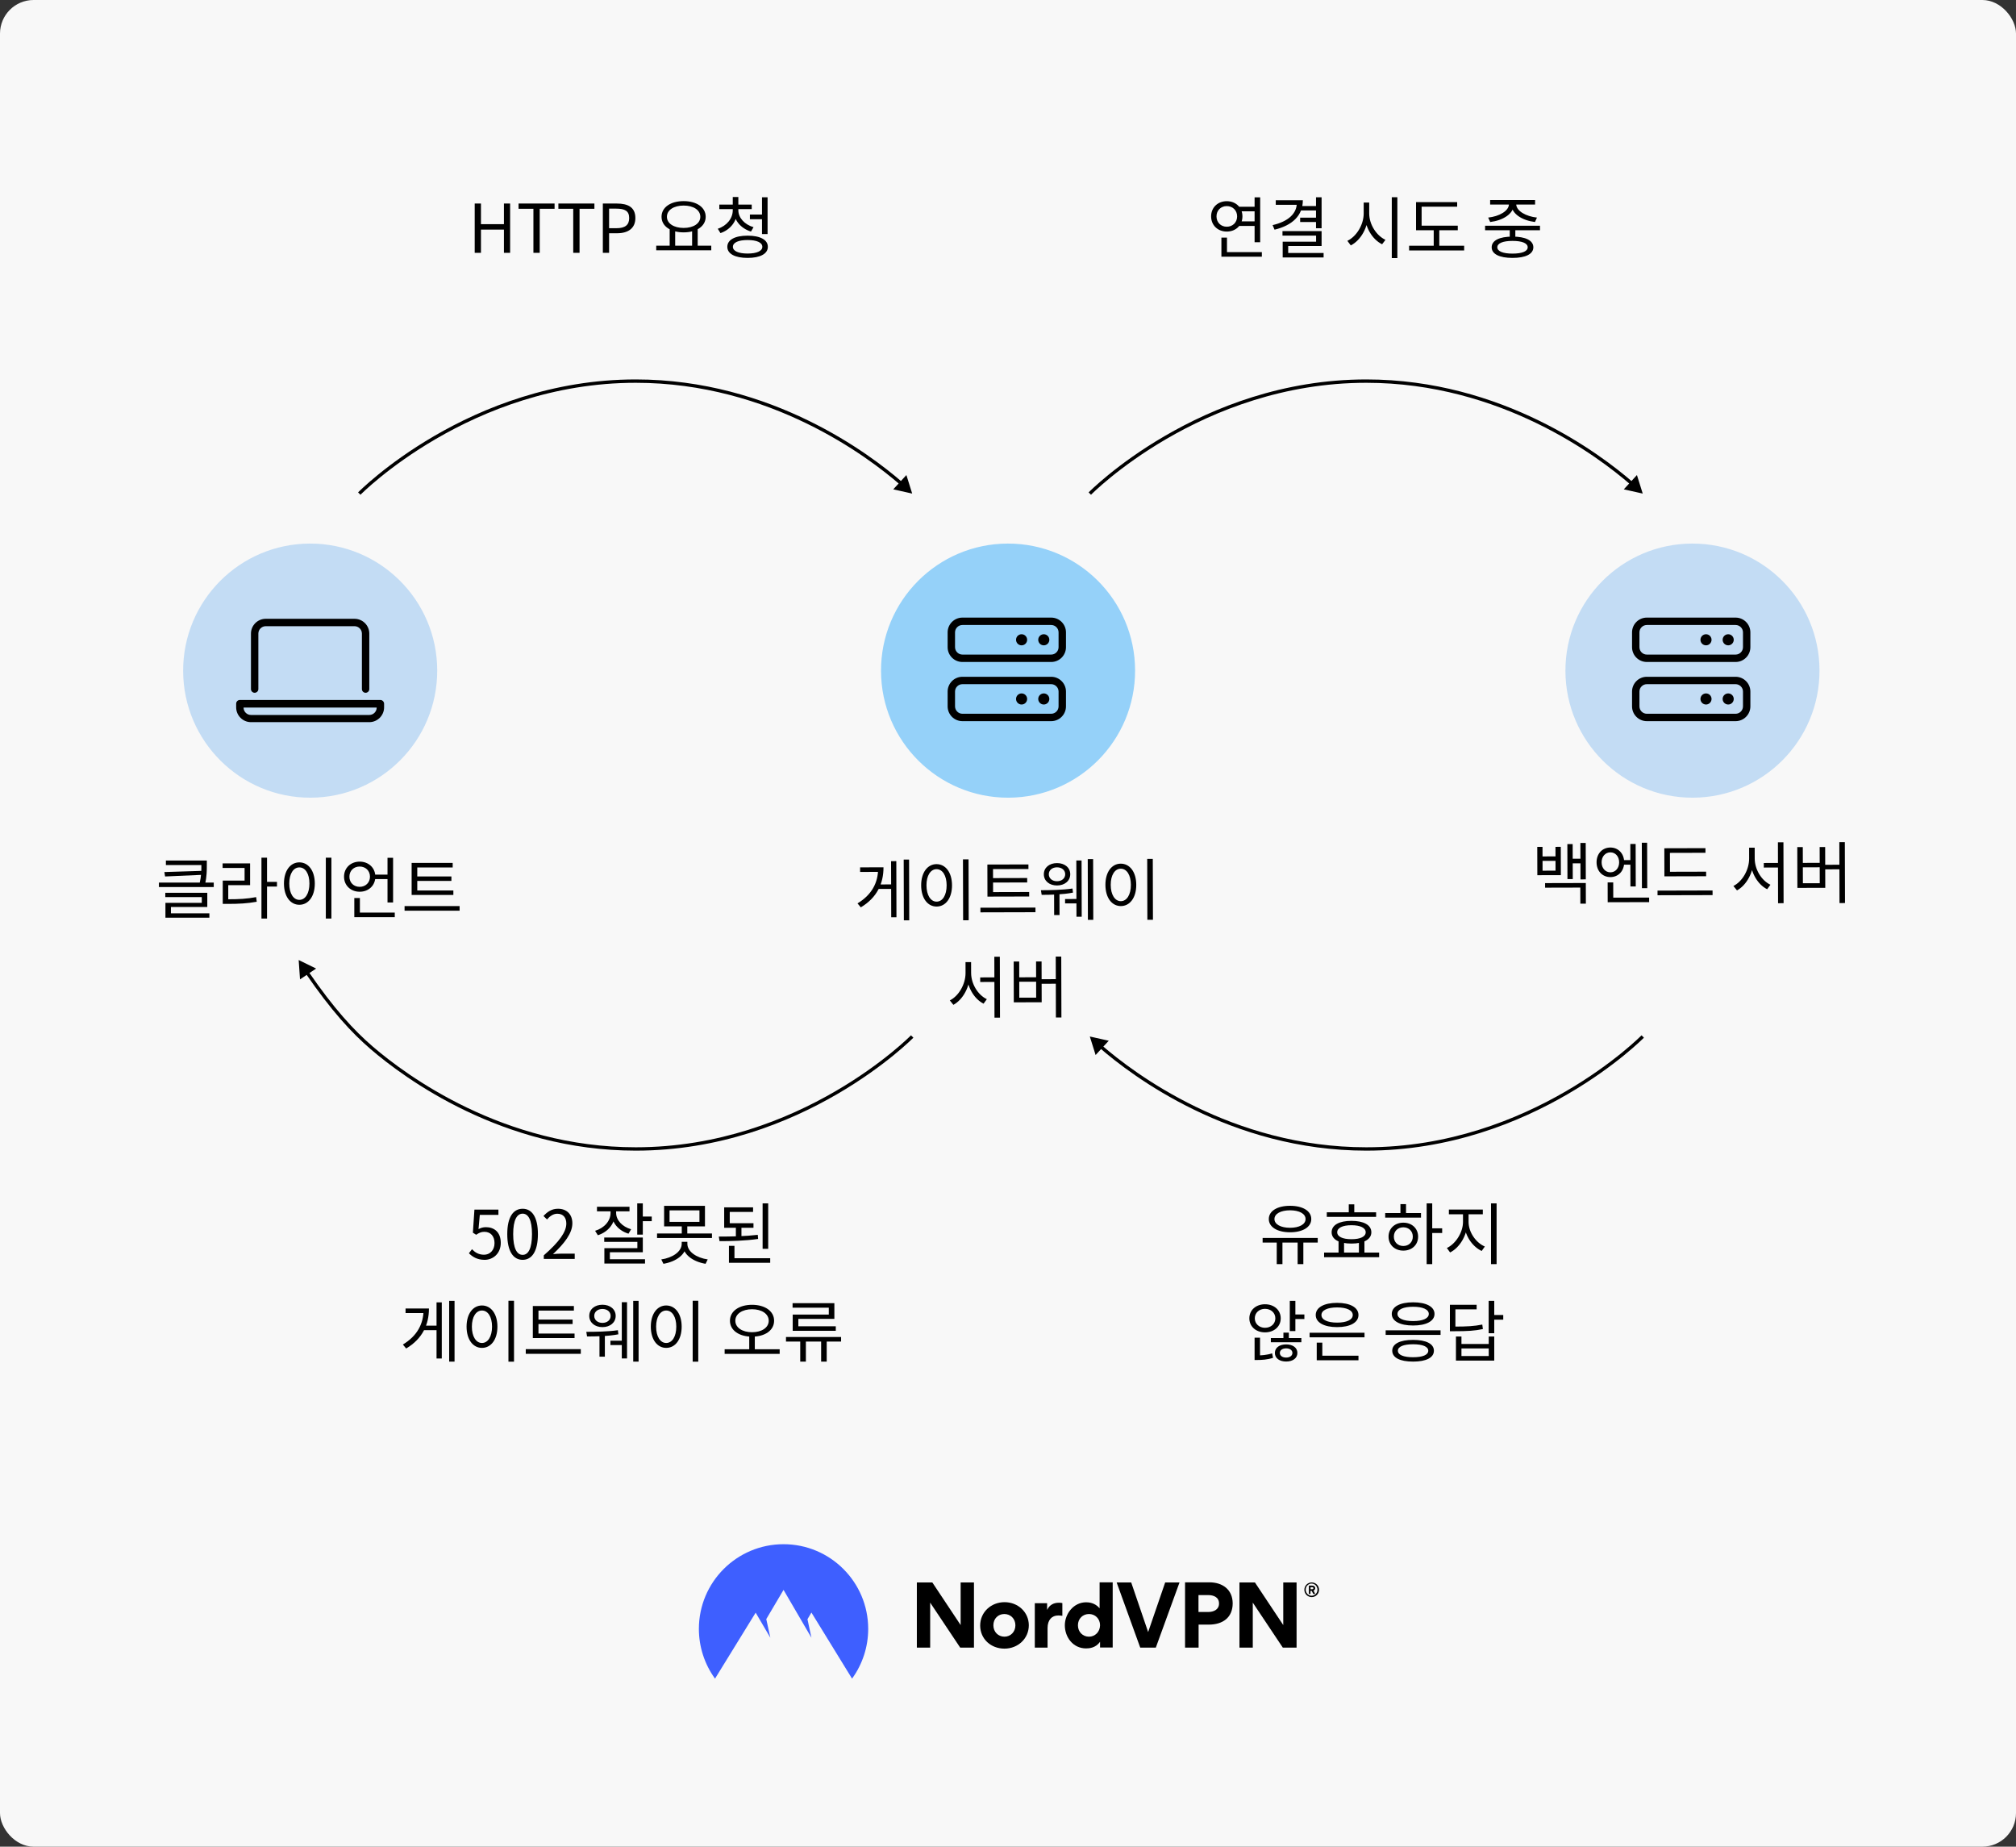 <svg fill="none" height="1099" viewBox="0 0 1200 1099" width="1200" xmlns="http://www.w3.org/2000/svg" xmlns:xlink="http://www.w3.org/1999/xlink"><rect x="0" y="0" width="1200" height="1099" fill="#333333" stroke="none"/><clipPath id="clip0_319_86"><path d="M140.577 355.054H228.627V443.104H140.577Z"/></clipPath><rect fill="#f8f8f8" height="1099" rx="20" width="1200"/><g fill="#000000"><path d="M776.409 946.113C776.409 944.972 776.879 943.831 777.685 943.026 778.492 942.221 779.634 941.751 780.776 941.751 781.918 941.751 783.061 942.221 783.867 943.026 784.673 943.831 785.144 944.972 785.144 946.113 785.144 946.717 785.009 947.254 784.808 947.791 784.606 948.328 784.27 948.798 783.867 949.201 783.464 949.603 782.993 949.939 782.456 950.14 781.918 950.342 781.381 950.476 780.776 950.476 780.171 950.476 779.634 950.342 779.096 950.14 778.559 949.939 778.089 949.603 777.685 949.201 777.282 948.798 776.946 948.328 776.745 947.791 776.476 947.254 776.409 946.65 776.409 946.113ZM777.215 946.113C777.215 946.583 777.282 947.053 777.484 947.456 777.685 947.858 777.887 948.261 778.223 948.597 778.559 948.932 778.962 949.201 779.365 949.402 779.768 949.603 780.239 949.67 780.709 949.67 781.65 949.67 782.59 949.268 783.195 948.597 783.867 947.925 784.203 947.053 784.203 946.046 784.203 945.107 783.8 944.167 783.195 943.496 782.523 942.825 781.65 942.422 780.709 942.422 780.239 942.422 779.768 942.489 779.365 942.691 778.962 942.892 778.559 943.16 778.223 943.496 777.887 943.831 777.618 944.234 777.484 944.637 777.282 945.174 777.215 945.644 777.215 946.113ZM780.104 948.597H779.096V943.63H781.045C782.053 943.63 782.859 944.167 782.859 945.174 782.859 945.509 782.792 945.778 782.59 946.046 782.389 946.315 782.187 946.516 781.851 946.583L782.859 948.597H781.717L780.776 946.784H780.037V948.597H780.104ZM780.978 944.57H780.104V945.778H780.978C781.381 945.778 781.784 945.644 781.784 945.174 781.784 944.704 781.381 944.57 780.978 944.57Z"/><path clip-rule="evenodd" d="M571.546 980.543 553.673 953.764V980.543H545.745V941.751H554.95L571.814 967.12V941.751H579.743V980.543H571.546Z" fill-rule="evenodd"/><path clip-rule="evenodd" d="M597.951 953.496C589.888 953.496 583.438 959.469 583.438 967.389 583.438 975.375 589.821 981.147 597.884 981.147 605.947 981.147 612.397 975.174 612.397 967.187 612.33 959.335 605.88 953.496 597.951 953.496ZM597.884 974.033C594.256 974.033 591.299 971.281 591.299 967.255 591.299 963.228 594.189 960.543 597.817 960.543 601.445 960.543 604.402 963.295 604.402 967.255 604.402 971.214 601.512 974.033 597.884 974.033Z" fill-rule="evenodd"/><path clip-rule="evenodd" d="M632.351 954.033V961.617C631.545 961.483 630.672 961.416 629.865 961.416 626.17 961.416 623.549 963.966 623.549 968.933V980.544H615.957V954.101H623.281V957.993H623.348C624.759 954.973 627.446 953.832 630.201 953.832 631.008 953.765 631.679 953.899 632.351 954.033Z" fill-rule="evenodd"/><path clip-rule="evenodd" d="M654.526 941.685V957.054H654.458C651.704 953.832 648.075 953.564 646.53 953.564 638.937 953.564 633.831 960.544 633.831 967.255 633.831 974.369 638.736 981.014 646.463 981.014 648.277 981.014 652.241 980.745 654.727 977.121H654.794V980.477H662.32V941.685H654.526ZM648.21 974.034C644.581 974.034 641.625 971.282 641.625 967.255 641.625 963.228 644.581 960.544 648.21 960.544 651.838 960.544 654.794 963.295 654.794 967.255 654.727 971.215 651.771 974.034 648.21 974.034Z" fill-rule="evenodd"/><path clip-rule="evenodd" d="M678.713 980.543 664.67 941.751H673.337L683.416 971.281 693.562 941.751H702.095L687.985 980.543H678.713Z" fill-rule="evenodd"/><path clip-rule="evenodd" d="M719.835 941.685H705.389V980.544H713.451V966.852H719.566C727.696 966.852 733.743 962.758 733.743 954.168 733.676 945.913 727.629 941.685 719.835 941.685ZM719.163 959.336H713.384V949.269H719.095C722.455 949.269 725.613 950.544 725.613 954.302 725.613 957.993 722.321 959.336 719.163 959.336Z" fill-rule="evenodd"/><path clip-rule="evenodd" d="M763.575 980.543 745.702 953.764V980.543H737.774V941.751H746.979L763.844 967.12V941.751H771.772V980.543H763.575Z" fill-rule="evenodd"/></g><path clip-rule="evenodd" d="M425.608 999C419.36 990.409 416 980.007 416 969.403 416 941.55 438.576 919 466.393 919 494.209 919 516.785 941.55 516.785 969.403 516.785 980.007 513.426 990.409 507.177 999L482.989 959.671 480.637 963.631 482.989 974.638 466.393 946.181 456.113 963.564 458.531 974.638 449.797 959.738 425.608 999Z" fill="#3e5fff" fill-rule="evenodd"/><path d="M542.97 293.74 539.518 282.721 531.701 291.219 542.97 293.74ZM213.857 293.74C214.571 294.441 214.571 294.441 214.571 294.44 214.571 294.44 214.572 294.44 214.573 294.439 214.574 294.437 214.577 294.434 214.581 294.431 214.588 294.423 214.599 294.412 214.615 294.396 214.645 294.366 214.692 294.319 214.754 294.257 214.879 294.133 215.066 293.948 215.316 293.706 215.816 293.222 216.564 292.509 217.553 291.6 219.531 289.782 222.471 287.181 226.308 284.058 233.985 277.81 245.25 269.475 259.592 261.139 288.281 244.466 329.247 227.81 378.414 227.81V225.81C328.792 225.81 287.479 242.619 258.587 259.41 244.139 267.807 232.788 276.205 225.046 282.506 221.174 285.657 218.204 288.285 216.2 290.128 215.197 291.049 214.436 291.774 213.924 292.27 213.668 292.518 213.475 292.709 213.344 292.838 213.279 292.903 213.23 292.953 213.196 292.986 213.18 293.003 213.167 293.016 213.158 293.025 213.154 293.029 213.151 293.032 213.148 293.035 213.147 293.036 213.146 293.037 213.145 293.038 213.145 293.038 213.144 293.039 213.857 293.74ZM378.414 227.81C458.461 227.81 516.761 271.962 535.693 288.404L537.004 286.895C517.938 270.335 459.178 225.81 378.414 225.81V227.81Z" fill="#000000"/><path d="M977.812 293.74 974.36 282.721 966.543 291.219 977.812 293.74ZM648.699 293.74C649.413 294.441 649.413 294.441 649.413 294.44 649.413 294.44 649.414 294.44 649.415 294.439 649.416 294.437 649.419 294.434 649.423 294.431 649.43 294.423 649.441 294.412 649.456 294.396 649.487 294.366 649.534 294.319 649.596 294.257 649.72 294.133 649.908 293.948 650.158 293.706 650.658 293.222 651.406 292.509 652.395 291.6 654.373 289.782 657.313 287.181 661.15 284.058 668.827 277.81 680.092 269.475 694.434 261.139 723.123 244.466 764.089 227.81 813.255 227.81V225.81C763.634 225.81 722.321 242.619 693.429 259.41 678.981 267.807 667.63 276.205 659.888 282.506 656.016 285.657 653.046 288.285 651.042 290.128 650.039 291.049 649.278 291.774 648.766 292.27 648.51 292.518 648.317 292.709 648.186 292.838 648.121 292.903 648.072 292.953 648.038 292.986 648.022 293.003 648.009 293.016 648 293.025 647.996 293.029 647.992 293.032 647.99 293.035 647.989 293.036 647.988 293.037 647.987 293.038 647.987 293.038 647.986 293.039 648.699 293.74ZM813.255 227.81C893.303 227.81 951.603 271.962 970.535 288.404L971.846 286.895C952.78 270.335 894.02 225.81 813.255 225.81V227.81Z" fill="#000000"/><path d="M378.414 683.779V684.779 683.779ZM221.348 623.69 222 622.932 221.348 623.69ZM177.789 571.339 178.578 582.859 188.16 576.416 177.789 571.339ZM542.97 616.849C542.256 616.148 542.256 616.148 542.256 616.149 542.256 616.149 542.255 616.149 542.254 616.15 542.253 616.152 542.25 616.155 542.246 616.158 542.239 616.166 542.228 616.177 542.213 616.193 542.182 616.223 542.135 616.27 542.073 616.332 541.949 616.456 541.761 616.641 541.511 616.883 541.011 617.367 540.263 618.08 539.274 618.989 537.296 620.807 534.357 623.408 530.519 626.531 522.842 632.779 511.577 641.114 497.235 649.45 468.546 666.123 427.58 682.779 378.414 682.779V684.779C428.035 684.779 469.348 667.97 498.24 651.179 512.688 642.782 524.039 634.384 531.781 628.083 535.653 624.932 538.623 622.304 540.628 620.461 541.63 619.54 542.391 618.815 542.903 618.319 543.159 618.071 543.353 617.88 543.483 617.751 543.548 617.686 543.597 617.636 543.631 617.603 543.647 617.586 543.66 617.573 543.669 617.564 543.673 617.56 543.677 617.557 543.679 617.554 543.68 617.553 543.681 617.552 543.682 617.551 543.682 617.551 543.683 617.55 542.97 616.849ZM378.414 682.779C299.552 682.779 241.798 639.926 222 622.932L220.697 624.449C240.633 641.562 298.845 684.779 378.414 684.779V682.779ZM222 622.932C210.635 613.176 198.756 600.259 183.637 578.243L181.988 579.375C197.182 601.5 209.173 614.557 220.697 624.449L222 622.932Z" fill="#000000"/><path d="M648.699 616.849 652.151 627.868 659.968 619.37 648.699 616.849ZM977.812 616.849C977.098 616.148 977.098 616.148 977.098 616.149 977.098 616.149 977.097 616.149 977.096 616.15 977.095 616.152 977.092 616.155 977.088 616.158 977.081 616.166 977.07 616.177 977.054 616.193 977.024 616.223 976.977 616.27 976.915 616.332 976.791 616.456 976.603 616.641 976.353 616.883 975.853 617.367 975.105 618.08 974.116 618.989 972.138 620.807 969.198 623.408 965.361 626.531 957.684 632.779 946.419 641.114 932.077 649.45 903.388 666.123 862.422 682.779 813.256 682.779V684.779C862.877 684.779 904.19 667.97 933.082 651.179 947.53 642.782 958.881 634.384 966.623 628.083 970.495 624.932 973.465 622.304 975.469 620.461 976.472 619.54 977.233 618.815 977.745 618.319 978.001 618.071 978.194 617.88 978.325 617.751 978.39 617.686 978.439 617.636 978.473 617.603 978.489 617.586 978.502 617.573 978.511 617.564 978.515 617.56 978.519 617.557 978.521 617.554 978.522 617.553 978.523 617.552 978.524 617.551 978.524 617.551 978.525 617.55 977.812 616.849ZM813.256 682.779C733.208 682.779 674.908 638.627 655.976 622.185L654.665 623.694C673.731 640.254 732.491 684.779 813.256 684.779V682.779Z" fill="#000000"/><path d="M537.917 511.563 541.117 511.555 541.211 547.714 538.011 547.723 537.917 511.563ZM522.276 526.363 531.396 526.34 531.402 529.02 522.283 529.043 522.276 526.363ZM530.4 512.502 533.52 512.494 533.606 545.894 530.486 545.902 530.4 512.502ZM522.689 516.162 525.889 516.154C525.914 525.634 522.136 534.164 512.391 539.989L510.425 537.634C518.931 532.492 522.713 525.282 522.691 516.762L522.689 516.162ZM511.969 516.19 523.929 516.159 523.936 518.879 511.976 518.91 511.969 516.19ZM573.194 511.432 576.514 511.423 576.608 547.663 573.288 547.671 573.194 511.432ZM557.441 514.272C562.801 514.258 566.654 519.169 566.674 526.849 566.694 534.568 562.867 539.498 557.507 539.512 552.187 539.526 548.334 534.616 548.314 526.896 548.294 519.216 552.121 514.286 557.441 514.272ZM557.449 517.272C553.929 517.281 551.459 521.048 551.474 526.888 551.489 532.768 553.979 536.601 557.499 536.592 561.059 536.583 563.489 532.737 563.474 526.857 563.459 521.017 561.009 517.263 557.449 517.272ZM587.761 530.914 612.601 530.85 612.608 533.53 587.768 533.594 587.761 530.914ZM583.585 540.205 616.345 540.12 616.352 542.88 583.592 542.965 583.585 540.205ZM587.719 514.514 612.159 514.451 612.166 517.171 591.086 517.225 591.123 531.745 587.763 531.754 587.719 514.514ZM590.02 522.588 611.42 522.533 611.427 525.173 590.027 525.228 590.02 522.588ZM629.154 513.647C633.714 513.635 637.041 516.307 637.051 520.267 637.061 524.227 633.748 526.955 629.188 526.967 624.628 526.979 621.341 524.267 621.331 520.307 621.321 516.347 624.594 513.659 629.154 513.647ZM629.16 516.167C626.32 516.174 624.285 517.86 624.291 520.3 624.297 522.74 626.342 524.454 629.182 524.447 632.022 524.44 634.057 522.714 634.051 520.274 634.045 517.834 632 516.16 629.16 516.167ZM647.468 511.28 650.668 511.271 650.761 547.431 647.561 547.439 647.468 511.28ZM640.67 512.097 643.79 512.089 643.876 545.569 640.756 545.577 640.67 512.097ZM633.969 535.035 641.849 535.014 641.856 537.614 633.976 537.635 633.969 535.035ZM627.439 531.211 630.639 531.203 630.674 544.563 627.474 544.571 627.439 531.211ZM620.043 532.551 619.595 529.792C624.555 529.779 632.555 529.678 638.393 528.783L638.679 531.222C632.562 532.438 624.923 532.538 620.043 532.551ZM682.864 511.148 686.184 511.139 686.278 547.379 682.958 547.388 682.864 511.148ZM667.112 513.989C672.472 513.975 676.324 518.885 676.344 526.565 676.364 534.285 672.537 539.215 667.177 539.229 661.857 539.242 658.004 534.332 657.984 526.612 657.964 518.932 661.792 514.003 667.112 513.989ZM667.119 516.989C663.599 516.998 661.129 520.764 661.144 526.604 661.159 532.484 663.649 536.318 667.169 536.309 670.729 536.299 673.159 532.453 673.144 526.573 673.129 520.733 670.679 516.98 667.119 516.989ZM583.454 581.685 593.534 581.659 593.541 584.379 583.461 584.405 583.454 581.685ZM574.711 572.588 577.431 572.581 577.447 579.021C577.468 587.141 573.208 594.912 567.496 598.007L565.369 595.372C570.683 592.718 574.745 585.748 574.727 579.028L574.711 572.588ZM575.351 572.586 578.031 572.579 578.047 579.019C578.064 585.619 582.161 592.169 587.408 594.635L585.455 597.32C579.607 594.375 575.388 586.946 575.367 579.026L575.351 572.586ZM591.862 569.384 595.142 569.375 595.236 605.615 591.956 605.623 591.862 569.384ZM628.419 569.289 631.699 569.281 631.793 605.52 628.513 605.529 628.419 569.289ZM618.894 582.754 629.414 582.726 629.421 585.446 618.901 585.474 618.894 582.754ZM603.387 572.234 606.667 572.225 606.691 581.625 616.731 581.599 616.707 572.199 619.987 572.191 620.049 596.471 603.449 596.514 603.387 572.234ZM606.698 584.265 606.722 593.745 616.762 593.719 616.738 584.239 606.698 584.265Z" fill="#000000"/><circle cx="75.616" cy="75.616" fill="#95d1f9" r="75.616" transform="matrix(-1 .003 .003 1 675.42 323.268)"/><path d="M625.7 367.55H572.873C568.01 367.55 564.068 371.491 564.068 376.354V385.159C564.068 390.022 568.01 393.964 572.873 393.964H625.7C630.563 393.964 634.505 390.022 634.505 385.159V376.354C634.505 371.491 630.556 367.55 625.7 367.55ZM630.102 385.159C630.102 387.586 628.127 389.561 625.7 389.561H572.873C570.446 389.561 568.471 387.58 568.471 385.159V376.354C568.471 373.928 570.446 371.952 572.873 371.952H625.7C628.127 371.952 630.102 373.928 630.102 376.354V385.159ZM621.298 377.455C619.475 377.455 617.996 378.933 617.996 380.757 617.996 382.58 619.475 384.058 621.298 384.058 623.122 384.058 624.6 382.58 624.6 380.757 624.6 378.927 623.128 377.455 621.298 377.455ZM608.091 377.455C606.268 377.455 604.789 378.933 604.789 380.757 604.789 382.58 606.268 384.058 608.091 384.058 609.915 384.058 611.393 382.58 611.393 380.757 611.393 378.927 609.921 377.455 608.091 377.455ZM625.7 402.768H572.873C568.01 402.768 564.068 406.709 564.068 411.573V420.377C564.068 425.24 568.01 429.182 572.873 429.182H625.7C630.563 429.182 634.505 425.24 634.505 420.377V411.573C634.505 406.716 630.556 402.768 625.7 402.768ZM630.102 420.377C630.102 422.804 628.127 424.779 625.7 424.779H572.873C570.446 424.779 568.471 422.804 568.471 420.377V411.573C568.471 409.146 570.446 407.17 572.873 407.17H625.7C628.127 407.17 630.102 409.146 630.102 411.573V420.377ZM621.298 412.673C619.475 412.673 617.996 414.151 617.996 415.975 617.996 417.798 619.475 419.277 621.298 419.277 623.122 419.277 624.6 417.798 624.6 415.975 624.6 414.145 623.128 412.673 621.298 412.673ZM608.091 412.673C606.268 412.673 604.789 414.151 604.789 415.975 604.789 417.798 606.268 419.277 608.091 419.277 609.915 419.277 611.393 417.798 611.393 415.975 611.393 414.145 609.921 412.673 608.091 412.673Z" fill="#000000"/><circle cx="75.616" cy="75.616" fill="#c3dcf4" r="75.616" transform="matrix(-1 .003 .003 1 1082.81 323.268)"/><path d="M962.651 354.343H1050.696V442.388H962.651Z" fill="#c3dcf4"/><path d="M1033.09 367.55H980.26C975.397 367.55 971.456 371.491 971.456 376.354V385.159C971.456 390.022 975.397 393.964 980.26 393.964H1033.09C1037.95 393.964 1041.89 390.022 1041.89 385.159V376.354C1041.89 371.491 1037.94 367.55 1033.09 367.55ZM1037.49 385.159C1037.49 387.586 1035.51 389.561 1033.09 389.561H980.26C977.834 389.561 975.858 387.58 975.858 385.159V376.354C975.858 373.928 977.834 371.952 980.26 371.952H1033.09C1035.51 371.952 1037.49 373.928 1037.49 376.354V385.159ZM1028.69 377.455C1026.86 377.455 1025.38 378.933 1025.38 380.757 1025.38 382.58 1026.86 384.058 1028.69 384.058 1030.51 384.058 1031.99 382.58 1031.99 380.757 1031.99 378.927 1030.51 377.455 1028.69 377.455ZM1015.48 377.455C1013.66 377.455 1012.18 378.933 1012.18 380.757 1012.18 382.58 1013.66 384.058 1015.48 384.058 1017.3 384.058 1018.78 382.58 1018.78 380.757 1018.78 378.927 1017.31 377.455 1015.48 377.455ZM1033.09 402.768H980.26C975.397 402.768 971.456 406.709 971.456 411.573V420.377C971.456 425.24 975.397 429.182 980.26 429.182H1033.09C1037.95 429.182 1041.89 425.24 1041.89 420.377V411.573C1041.89 406.716 1037.94 402.768 1033.09 402.768ZM1037.49 420.377C1037.49 422.804 1035.51 424.779 1033.09 424.779H980.26C977.834 424.779 975.858 422.804 975.858 420.377V411.573C975.858 409.146 977.834 407.17 980.26 407.17H1033.09C1035.51 407.17 1037.49 409.146 1037.49 411.573V420.377ZM1028.69 412.673C1026.86 412.673 1025.38 414.151 1025.38 415.975 1025.38 417.798 1026.86 419.277 1028.69 419.277 1030.51 419.277 1031.99 417.798 1031.99 415.975 1031.99 414.145 1030.51 412.673 1028.69 412.673ZM1015.48 412.673C1013.66 412.673 1012.18 414.151 1012.18 415.975 1012.18 417.798 1013.66 419.277 1015.48 419.277 1017.3 419.277 1018.78 417.798 1018.78 415.975 1018.78 414.145 1017.31 412.673 1015.48 412.673Z" fill="#000000"/><path d="M915.038 504.014 918.158 504.006 918.173 509.686 925.893 509.666 925.878 503.986 929.038 503.978 929.082 520.818 915.082 520.854 915.038 504.014ZM918.18 512.326 918.195 518.166 925.915 518.146 925.9 512.306 918.18 512.326ZM940.712 501.668 943.872 501.66 943.928 523.34 940.768 523.348 940.712 501.668ZM934.897 511.043 941.737 511.025 941.744 513.785 934.904 513.803 934.897 511.043ZM932.954 502.328 936.114 502.32 936.168 523.16 933.008 523.168 932.954 502.328ZM919.694 525.562 943.934 525.5 943.966 537.78 940.686 537.788 940.661 528.228 919.701 528.282 919.694 525.562ZM965.376 511.884 971.536 511.868 971.543 514.588 965.383 514.604 965.376 511.884ZM958.556 504.382C963.276 504.37 966.766 508.001 966.779 513.161 966.792 518.321 963.322 521.97 958.602 521.982 953.802 521.994 950.352 518.363 950.339 513.203 950.326 508.043 953.756 504.394 958.556 504.382ZM958.564 507.262C955.564 507.27 953.33 509.715 953.339 513.195 953.348 516.675 955.594 519.149 958.594 519.142 961.554 519.134 963.788 516.648 963.779 513.168 963.77 509.688 961.524 507.254 958.564 507.262ZM977.269 501.533 980.429 501.525 980.499 528.565 977.339 528.573 977.269 501.533ZM970.431 502.271 973.591 502.263 973.656 527.543 970.496 527.551 970.431 502.271ZM956.953 534.226 981.633 534.162 981.64 536.882 956.96 536.946 956.953 534.226ZM956.93 525.146 960.25 525.137 960.277 535.457 956.957 535.466 956.93 525.146ZM990.711 518.819 1015.55 518.754 1015.56 521.474 990.718 521.539 990.711 518.819ZM986.62 530.029 1019.38 529.945 1019.39 532.705 986.627 532.789 986.62 530.029ZM990.674 504.819 1015.15 504.755 1015.16 507.515 994.001 507.57 994.034 520.01 990.714 520.019 990.674 504.819ZM1049.88 513.586 1059.96 513.56 1059.97 516.28 1049.89 516.306 1049.88 513.586ZM1041.14 504.488 1043.86 504.481 1043.87 510.921C1043.89 519.041 1039.63 526.812 1033.92 529.907L1031.79 527.272C1037.11 524.619 1041.17 517.648 1041.15 510.928L1041.14 504.488ZM1041.78 504.487 1044.46 504.48 1044.47 510.92C1044.49 517.52 1048.59 524.069 1053.83 526.535L1051.88 529.221C1046.03 526.276 1041.81 518.847 1041.79 510.927L1041.78 504.487ZM1058.29 501.284 1061.57 501.275 1061.66 537.515 1058.38 537.524 1058.29 501.284ZM1094.84 501.189 1098.12 501.181 1098.22 537.421 1094.94 537.429 1094.84 501.189ZM1085.32 514.654 1095.84 514.627 1095.85 517.347 1085.33 517.374 1085.32 514.654ZM1069.81 504.134 1073.09 504.126 1073.12 513.526 1083.16 513.5 1083.13 504.1 1086.41 504.091 1086.47 528.371 1069.87 528.414 1069.81 504.134ZM1073.12 516.166 1073.15 525.646 1083.19 525.62 1083.16 516.14 1073.12 516.166Z" fill="#000000"/><path d="M98.749 512.136H122.029V514.816H98.749V512.136ZM119.869 512.136H123.109V514.936C123.109 517.936 123.109 521.496 122.069 526.256L118.789 525.896C119.869 521.216 119.869 517.896 119.869 514.936V512.136ZM120.789 518.256V520.616L98.269 521.616 97.829 518.976 120.789 518.256ZM94.589 525.256H127.229V527.896H94.589V525.256ZM98.389 531.336H123.389V539.776H101.749V544.656H98.469V537.296H120.109V533.896H98.389V531.336ZM98.469 543.536H124.629V546.136H98.469V543.536ZM155.626 510.416H158.946V546.656H155.626V510.416ZM158.146 524.816H164.866V527.616H158.146V524.816ZM132.586 535.176H135.466C142.266 535.176 146.986 534.936 152.466 533.896L152.826 536.656C147.186 537.656 142.386 537.936 135.466 537.936H132.586V535.176ZM132.506 513.816H148.866V526.776H135.866V536.296H132.586V524.056H145.586V516.536H132.506V513.816ZM193.943 510.416H197.263V546.656H193.943V510.416ZM178.183 513.216C183.543 513.216 187.383 518.136 187.383 525.816 187.383 533.536 183.543 538.456 178.183 538.456 172.863 538.456 169.023 533.536 169.023 525.816 169.023 518.136 172.863 513.216 178.183 513.216ZM178.183 516.216C174.663 516.216 172.183 519.976 172.183 525.816 172.183 531.696 174.663 535.536 178.183 535.536 181.743 535.536 184.183 531.696 184.183 525.816 184.183 519.976 181.743 516.216 178.183 516.216ZM222.26 520.496H232.18V523.176H222.26V520.496ZM230.66 510.496H233.98V537.096H230.66V510.496ZM210.9 543.096H234.98V545.816H210.9V543.096ZM210.9 534.416H214.22V544.256H210.9V534.416ZM214.1 512.776C219.42 512.776 223.42 516.496 223.42 521.736 223.42 526.976 219.42 530.696 214.1 530.696 208.78 530.696 204.78 526.976 204.78 521.736 204.78 516.496 208.78 512.776 214.1 512.776ZM214.1 515.696C210.58 515.696 207.98 518.176 207.98 521.736 207.98 525.296 210.58 527.776 214.1 527.776 217.58 527.776 220.22 525.296 220.22 521.736 220.22 518.176 217.58 515.696 214.1 515.696ZM245.017 529.936H269.857V532.616H245.017V529.936ZM240.817 539.216H273.577V541.976H240.817V539.216ZM245.017 513.536H269.457V516.256H248.377V530.776H245.017V513.536ZM247.297 521.616H268.697V524.256H247.297V521.616Z" fill="#000000"/><circle cx="75.616" cy="75.616" fill="#c3dcf4" r="75.616" transform="matrix(-1 .003 .003 1 260.022 323.268)"/><g clip-path="url(#clip0_319_86)"><path d="M226.426 416.566H142.778C141.574 416.566 140.577 417.563 140.577 418.767V420.968C140.577 425.818 144.532 429.773 149.382 429.773H219.822C224.671 429.773 228.627 425.818 228.627 420.968V418.767C228.627 417.68 227.636 416.566 226.426 416.566ZM219.822 425.494H149.382C146.955 425.494 144.979 423.519 144.979 421.092H224.224C224.224 423.513 222.243 425.494 219.822 425.494ZM151.583 412.287C152.799 412.287 153.784 411.296 153.784 410.086V377.067C153.784 374.637 155.76 372.664 158.187 372.664H211.017C213.444 372.664 215.419 374.637 215.419 377.067V410.086C215.419 411.302 216.404 412.287 217.621 412.287 218.837 412.287 219.822 411.302 219.822 410.086V377.067C219.822 372.213 215.873 368.262 211.017 368.262H158.187C153.33 368.262 149.382 372.213 149.382 377.067V410.086C149.382 411.296 150.367 412.287 151.583 412.287Z" fill="#000000"/></g><path d="M282.563 150.45V121.13H286.283V133.41H299.963V121.13H303.643V150.45H299.963V136.65H286.283V150.45H282.563ZM317.505 150.45V124.25H308.665V121.13H330.105V124.25H321.265V150.45H317.505ZM341.21 150.45V124.25H332.37V121.13H353.81V124.25H344.97V150.45H341.21ZM358.836 150.45V121.13H367.196C373.756 121.13 378.196 123.33 378.196 129.77 378.196 135.93 373.796 138.81 367.356 138.81H362.556V150.45H358.836ZM362.556 135.81H366.916C372.036 135.81 374.516 133.93 374.516 129.77 374.516 125.49 371.916 124.17 366.716 124.17H362.556V135.81ZM398.613 136.01H401.893V146.85H398.613V136.01ZM411.973 136.01H415.293V146.85H411.973V136.01ZM390.613 146.21H423.373V148.97H390.613V146.21ZM406.933 119.69C414.573 119.69 420.053 123.33 420.053 129.01 420.053 134.65 414.573 138.29 406.933 138.29 399.253 138.29 393.773 134.65 393.773 129.01 393.773 123.33 399.253 119.69 406.933 119.69ZM406.933 122.33C401.133 122.33 396.973 124.97 396.973 129.01 396.973 133.01 401.133 135.65 406.933 135.65 412.733 135.65 416.853 133.01 416.853 129.01 416.853 124.97 412.733 122.33 406.933 122.33ZM436.17 123.57H438.89V125.13C438.89 131.41 434.89 136.69 428.85 138.73L427.25 136.13C432.57 134.41 436.17 130.01 436.17 125.13V123.57ZM436.77 123.57H439.49V125.13C439.49 129.61 443.21 133.65 448.53 135.21L447.01 137.81C440.93 135.93 436.77 131.05 436.77 125.13V123.57ZM428.17 121.77H447.45V124.45H428.17V121.77ZM436.17 117.25H439.49V122.73H436.17V117.25ZM446.37 127.69H454.53V130.45H446.37V127.69ZM453.57 117.41H456.89V139.29H453.57V117.41ZM445.01 140.25C452.49 140.25 457.05 142.69 457.05 146.89 457.05 151.05 452.49 153.49 445.01 153.49 437.49 153.49 432.93 151.05 432.93 146.89 432.93 142.69 437.49 140.25 445.01 140.25ZM445.01 142.85C439.53 142.85 436.25 144.33 436.25 146.89 436.25 149.41 439.53 150.89 445.01 150.89 450.45 150.89 453.77 149.41 453.77 146.89 453.77 144.33 450.45 142.85 445.01 142.85Z" fill="#000000"/><path d="M288.476 749.764C283.916 749.764 281.116 747.844 279.116 745.844L280.956 743.444C282.596 745.164 284.756 746.724 288.116 746.724 291.596 746.724 294.356 744.044 294.356 739.804 294.356 735.604 291.956 733.084 288.316 733.084 286.356 733.084 285.116 733.724 283.436 734.844L281.476 733.604 282.396 719.884H296.676V723.004H285.596L284.836 731.484C286.156 730.764 287.476 730.324 289.236 730.324 294.116 730.324 298.076 733.204 298.076 739.684 298.076 746.084 293.396 749.764 288.476 749.764ZM311.104 749.764C305.504 749.764 301.944 744.684 301.944 734.444 301.944 724.284 305.504 719.364 311.104 719.364 316.624 719.364 320.184 724.284 320.184 734.444 320.184 744.684 316.624 749.764 311.104 749.764ZM311.104 746.804C314.424 746.804 316.664 743.084 316.664 734.444 316.664 725.924 314.424 722.284 311.104 722.284 307.744 722.284 305.464 725.924 305.464 734.444 305.464 743.084 307.744 746.804 311.104 746.804ZM323.691 749.204V747.084C332.891 739.044 337.091 733.164 337.091 728.164 337.091 724.804 335.371 722.324 331.731 722.324 329.331 722.324 327.251 723.804 325.611 725.724L323.491 723.684C325.891 721.084 328.451 719.364 332.171 719.364 337.411 719.364 340.691 722.764 340.691 728.004 340.691 733.884 336.091 739.844 329.171 746.364 330.731 746.204 332.491 746.084 333.971 746.084H342.091V749.204H323.691ZM363.424 718.964H366.144V721.844C366.144 728.084 362.024 733.164 355.864 735.124L354.224 732.484C359.704 730.844 363.424 726.604 363.424 721.844V718.964ZM364.024 718.964H366.744V721.844C366.744 726.124 370.344 730.044 375.664 731.564L374.104 734.204C368.064 732.364 364.024 727.564 364.024 721.844V718.964ZM355.344 718.164H374.704V720.884H355.344V718.164ZM379.304 716.164H382.624V734.764H379.304V716.164ZM381.184 724.004H387.944V726.764H381.184V724.004ZM359.664 736.484H382.624V745.244H363.024V750.804H359.744V742.804H379.384V739.084H359.664V736.484ZM359.744 749.404H383.944V751.964H359.744V749.404ZM395.301 717.644H419.621V729.844H395.301V717.644ZM416.341 720.324H398.541V727.164H416.341V720.324ZM391.101 734.084H423.781V736.764H391.101V734.084ZM405.821 729.004H409.101V735.244H405.821V729.004ZM405.781 739.044H408.621V740.164C408.621 746.644 402.301 750.884 394.901 752.124L393.621 749.524C400.221 748.564 405.781 744.964 405.781 740.164V739.044ZM406.301 739.044H409.141V740.164C409.141 744.964 414.661 748.564 421.261 749.524L419.981 752.124C412.581 750.884 406.301 746.644 406.301 740.164V739.044ZM431.058 727.964H448.498V730.684H431.058V727.964ZM438.018 729.604H441.338V736.844H438.018V729.604ZM431.058 718.524H448.258V721.244H434.378V729.164H431.058V718.524ZM453.938 716.164H457.258V743.204H453.938V716.164ZM433.898 748.804H458.458V751.524H433.898V748.804ZM433.898 741.444H437.178V749.964H433.898V741.444ZM428.298 738.644 427.858 735.924C434.818 735.924 443.618 735.764 451.058 734.884L451.258 737.324C443.618 738.444 435.058 738.644 428.298 738.644ZM267.364 774.164H270.564V810.324H267.364V774.164ZM251.684 788.924H260.804V791.604H251.684V788.924ZM259.844 775.084H262.964V808.484H259.844V775.084ZM252.124 778.724H255.324C255.324 788.204 251.524 796.724 241.764 802.524L239.804 800.164C248.324 795.044 252.124 787.844 252.124 779.324V778.724ZM241.404 778.724H253.364V781.444H241.404V778.724ZM302.64 774.124H305.96V810.364H302.64V774.124ZM286.88 776.924C292.24 776.924 296.08 781.844 296.08 789.524 296.08 797.244 292.24 802.164 286.88 802.164 281.56 802.164 277.72 797.244 277.72 789.524 277.72 781.844 281.56 776.924 286.88 776.924ZM286.88 779.924C283.36 779.924 280.88 783.684 280.88 789.524 280.88 795.404 283.36 799.244 286.88 799.244 290.44 799.244 292.88 795.404 292.88 789.524 292.88 783.684 290.44 779.924 286.88 779.924ZM317.157 793.644H341.997V796.324H317.157V793.644ZM312.957 802.924H345.717V805.684H312.957V802.924ZM317.157 777.244H341.597V779.964H320.517V794.484H317.157V777.244ZM319.437 785.324H340.837V787.964H319.437V785.324ZM358.594 776.484C363.154 776.484 366.474 779.164 366.474 783.124 366.474 787.084 363.154 789.804 358.594 789.804 354.034 789.804 350.754 787.084 350.754 783.124 350.754 779.164 354.034 776.484 358.594 776.484ZM358.594 779.004C355.754 779.004 353.714 780.684 353.714 783.124 353.714 785.564 355.754 787.284 358.594 787.284 361.434 787.284 363.474 785.564 363.474 783.124 363.474 780.684 361.434 779.004 358.594 779.004ZM376.914 774.164H380.114V810.324H376.914V774.164ZM370.114 774.964H373.234V808.444H370.114V774.964ZM363.354 797.884H371.234V800.484H363.354V797.884ZM356.834 794.044H360.034V807.404H356.834V794.044ZM349.434 795.364 348.994 792.604C353.954 792.604 361.954 792.524 367.794 791.644L368.074 794.084C361.954 795.284 354.314 795.364 349.434 795.364ZM412.311 774.124H415.631V810.364H412.311V774.124ZM396.551 776.924C401.911 776.924 405.751 781.844 405.751 789.524 405.751 797.244 401.911 802.164 396.551 802.164 391.231 802.164 387.391 797.244 387.391 789.524 387.391 781.844 391.231 776.924 396.551 776.924ZM396.551 779.924C393.031 779.924 390.551 783.684 390.551 789.524 390.551 795.404 393.031 799.244 396.551 799.244 400.111 799.244 402.551 795.404 402.551 789.524 402.551 783.684 400.111 779.924 396.551 779.924ZM445.973 794.604H449.293V803.604H445.973V794.604ZM447.653 776.524C455.293 776.524 460.773 780.244 460.773 786.004 460.773 791.764 455.293 795.484 447.653 795.484 440.013 795.484 434.493 791.764 434.493 786.004 434.493 780.244 440.013 776.524 447.653 776.524ZM447.653 779.164C441.893 779.164 437.693 781.884 437.693 786.004 437.693 790.124 441.893 792.844 447.653 792.844 453.373 792.844 457.573 790.124 457.573 786.004 457.573 781.884 453.373 779.164 447.653 779.164ZM431.333 802.964H464.093V805.724H431.333V802.964ZM467.85 795.684H500.65V798.404H467.85V795.684ZM476.33 797.164H479.69V810.324H476.33V797.164ZM488.77 797.164H492.09V810.324H488.77V797.164ZM471.77 775.564H496.65V784.884H475.21V791.084H471.85V782.324H493.33V778.244H471.77V775.564ZM471.85 789.324H497.49V792.004H471.85V789.324Z" fill="#000000"/><path d="M759.961 738.524H763.361V752.324H759.961V738.524ZM772.401 738.524H775.801V752.324H772.401V738.524ZM751.561 736.724H784.361V739.484H751.561V736.724ZM767.881 717.604C775.441 717.604 780.521 720.644 780.521 725.484 780.521 730.284 775.441 733.364 767.881 733.364 760.361 733.364 755.241 730.284 755.241 725.484 755.241 720.644 760.361 717.604 767.881 717.604ZM767.881 720.284C762.361 720.284 758.601 722.324 758.601 725.484 758.601 728.644 762.361 730.684 767.881 730.684 773.401 730.684 777.121 728.644 777.121 725.484 777.121 722.324 773.401 720.284 767.881 720.284ZM796.758 738.524H800.038V747.044H796.758V738.524ZM808.878 738.524H812.158V747.044H808.878V738.524ZM789.758 721.484H819.118V724.204H789.758V721.484ZM788.158 745.444H820.918V748.204H788.158V745.444ZM804.438 726.564C811.758 726.564 816.278 729.044 816.278 733.364 816.278 737.604 811.758 740.084 804.438 740.084 797.118 740.084 792.638 737.604 792.638 733.364 792.638 729.044 797.118 726.564 804.438 726.564ZM804.438 729.164C799.158 729.164 795.958 730.724 795.958 733.364 795.958 735.964 799.158 737.484 804.438 737.484 809.718 737.484 812.918 735.964 812.918 733.364 812.918 730.724 809.718 729.164 804.438 729.164ZM802.838 716.724H806.118V723.124H802.838V716.724ZM849.195 716.164H852.515V752.324H849.195V716.164ZM851.715 731.004H858.435V733.804H851.715V731.004ZM824.515 721.924H845.835V724.644H824.515V721.924ZM835.315 727.644C840.435 727.644 844.115 731.084 844.115 735.964 844.115 740.844 840.435 744.284 835.315 744.284 830.235 744.284 826.515 740.844 826.515 735.964 826.515 731.084 830.235 727.644 835.315 727.644ZM835.315 730.404C832.035 730.404 829.675 732.684 829.675 735.964 829.675 739.204 832.035 741.524 835.315 741.524 838.595 741.524 840.955 739.204 840.955 735.964 840.955 732.684 838.595 730.404 835.315 730.404ZM833.595 716.604H836.915V723.164H833.595V716.604ZM870.832 721.324H873.512V727.204C873.512 734.844 868.912 742.524 863.152 745.364L861.232 742.724C866.472 740.244 870.832 733.444 870.832 727.204V721.324ZM871.472 721.324H874.152V727.204C874.152 733.324 878.512 739.564 883.832 741.844L881.952 744.484C876.112 741.764 871.472 734.724 871.472 727.204V721.324ZM862.432 719.844H882.632V722.644H862.432V719.844ZM887.512 716.164H890.832V752.324H887.512V716.164ZM752.976 776.204C758.376 776.204 762.336 779.644 762.336 784.564 762.336 789.484 758.376 792.924 752.976 792.924 747.616 792.924 743.656 789.484 743.656 784.564 743.656 779.644 747.616 776.204 752.976 776.204ZM752.976 778.924C749.536 778.924 746.896 781.284 746.896 784.564 746.896 787.844 749.536 790.204 752.976 790.204 756.496 790.204 759.136 787.844 759.136 784.564 759.136 781.284 756.496 778.924 752.976 778.924ZM767.736 774.164H771.056V792.164H767.736V774.164ZM769.616 782.284H776.416V785.004H769.616V782.284ZM746.776 806.644H748.496C750.656 806.644 754.136 806.444 757.216 805.404L757.776 808.084C754.296 809.204 750.976 809.364 748.496 809.364H746.776V806.644ZM746.776 796.084H750.016V807.604H746.776V796.084ZM756.456 796.324H774.616V798.804H756.456V796.324ZM765.576 800.084C769.496 800.084 772.256 802.044 772.256 805.164 772.256 808.324 769.496 810.284 765.576 810.284 761.616 810.284 758.856 808.324 758.856 805.164 758.856 802.044 761.616 800.084 765.576 800.084ZM765.576 802.444C763.336 802.444 761.816 803.524 761.816 805.164 761.816 806.844 763.336 807.924 765.576 807.924 767.736 807.924 769.296 806.844 769.296 805.164 769.296 803.524 767.736 802.444 765.576 802.444ZM763.936 793.084H767.176V798.244H763.936V793.084ZM779.533 793.164H812.213V795.884H779.533V793.164ZM783.773 806.804H808.613V809.524H783.773V806.804ZM783.773 799.044H787.093V807.644H783.773V799.044ZM795.893 775.364C803.613 775.364 808.613 778.084 808.613 782.604 808.613 787.084 803.613 789.804 795.893 789.804 788.133 789.804 783.173 787.084 783.173 782.604 783.173 778.084 788.133 775.364 795.893 775.364ZM795.893 778.084C790.213 778.084 786.573 779.764 786.573 782.604 786.573 785.444 790.213 787.124 795.893 787.124 801.573 787.124 805.213 785.444 805.213 782.604 805.213 779.764 801.573 778.084 795.893 778.084ZM824.795 791.724H857.475V794.444H824.795V791.724ZM841.115 797.404C848.875 797.404 853.515 799.724 853.515 803.844 853.515 808.004 848.875 810.324 841.115 810.324 833.355 810.324 828.715 808.004 828.715 803.844 828.715 799.724 833.355 797.404 841.115 797.404ZM841.115 800.004C835.475 800.004 832.075 801.404 832.075 803.844 832.075 806.364 835.475 807.724 841.115 807.724 846.795 807.724 850.155 806.364 850.155 803.844 850.155 801.404 846.795 800.004 841.115 800.004ZM841.155 775.044C848.955 775.044 853.875 777.644 853.875 781.964 853.875 786.244 848.955 788.844 841.155 788.844 833.315 788.844 828.435 786.244 828.435 781.964 828.435 777.644 833.315 775.044 841.155 775.044ZM841.155 777.684C835.395 777.684 831.835 779.284 831.835 781.964 831.835 784.644 835.395 786.204 841.155 786.204 846.875 786.204 850.475 784.644 850.475 781.964 850.475 779.284 846.875 777.684 841.155 777.684ZM886.112 774.164H889.432V793.444H886.112V774.164ZM888.512 782.604H894.792V785.364H888.512V782.604ZM863.032 789.484H865.832C873.272 789.484 877.472 789.244 882.312 788.284L882.672 790.964C877.712 792.004 873.432 792.244 865.832 792.244H863.032V789.484ZM863.032 776.524H878.952V779.244H866.312V791.364H863.032V776.524ZM866.632 795.404H869.912V799.844H886.152V795.404H889.432V809.724H866.632V795.404ZM869.912 802.484V807.004H886.152V802.484H869.912Z" fill="#000000"/><path d="M737.105 123.05H747.985V125.77H737.105V123.05ZM737.105 131.73H747.985V134.45H737.105V131.73ZM746.785 117.45H750.105V144.17H746.785V117.45ZM727.025 150.05H751.105V152.77H727.025V150.05ZM727.025 141.41H730.345V151.25H727.025V141.41ZM730.225 119.73C735.545 119.73 739.545 123.45 739.545 128.77 739.545 134.09 735.545 137.81 730.225 137.81 724.905 137.81 720.905 134.09 720.905 128.77 720.905 123.45 724.905 119.73 730.225 119.73ZM730.225 122.65C726.705 122.65 724.105 125.21 724.105 128.77 724.105 132.37 726.705 134.93 730.225 134.93 733.745 134.93 736.385 132.37 736.385 128.77 736.385 125.21 733.745 122.65 730.225 122.65ZM783.342 117.41H786.662V135.85H783.342V117.41ZM771.902 119.17H775.502C775.502 128.29 769.222 134.13 758.662 136.69L757.502 133.97C766.862 131.81 771.902 127.05 771.902 120.81V119.17ZM759.382 119.17H773.422V121.89H759.382V119.17ZM774.222 122.61H783.902V125.25H774.222V122.61ZM773.902 129.53H783.702V132.13H773.902V129.53ZM763.382 137.53H786.662V146.41H766.782V152.17H763.502V143.85H783.382V140.21H763.382V137.53ZM763.502 150.57H787.862V153.21H763.502V150.57ZM811.724 120.53H814.444V127.01C814.444 135.33 809.964 143.05 804.044 146.05L802.004 143.33C807.364 140.77 811.724 133.85 811.724 127.01V120.53ZM812.284 120.53H815.004V127.01C815.004 133.61 819.324 140.25 824.684 142.73L822.684 145.37C816.804 142.49 812.284 135.05 812.284 127.01V120.53ZM828.444 117.37H831.764V153.61H828.444V117.37ZM842.881 134.29H867.721V137.01H842.881V134.29ZM838.761 146.25H871.521V149.05H838.761V146.25ZM853.401 135.45H856.721V147.37H853.401V135.45ZM842.881 120.29H867.361V123.01H846.201V135.49H842.881V120.29ZM898.663 135.49H901.983V141.81H898.663V135.49ZM883.983 134.33H916.663V137.01H883.983V134.33ZM900.303 140.81C908.063 140.81 912.703 143.09 912.703 147.17 912.703 151.21 908.063 153.49 900.303 153.49 892.543 153.49 887.903 151.21 887.903 147.17 887.903 143.09 892.543 140.81 900.303 140.81ZM900.303 143.37C894.663 143.37 891.263 144.73 891.263 147.17 891.263 149.57 894.663 150.93 900.303 150.93 905.983 150.93 909.343 149.57 909.343 147.17 909.343 144.73 905.983 143.37 900.303 143.37ZM898.183 120.37H901.143V121.45C901.143 127.29 894.503 131.21 887.023 132.13L885.823 129.49C892.303 128.81 898.183 125.57 898.183 121.45V120.37ZM899.583 120.37H902.503V121.45C902.503 125.57 908.383 128.81 914.863 129.49L913.663 132.13C906.183 131.21 899.583 127.29 899.583 121.45V120.37ZM886.983 119.05H913.743V121.73H886.983V119.05Z" fill="#000000"/></svg>